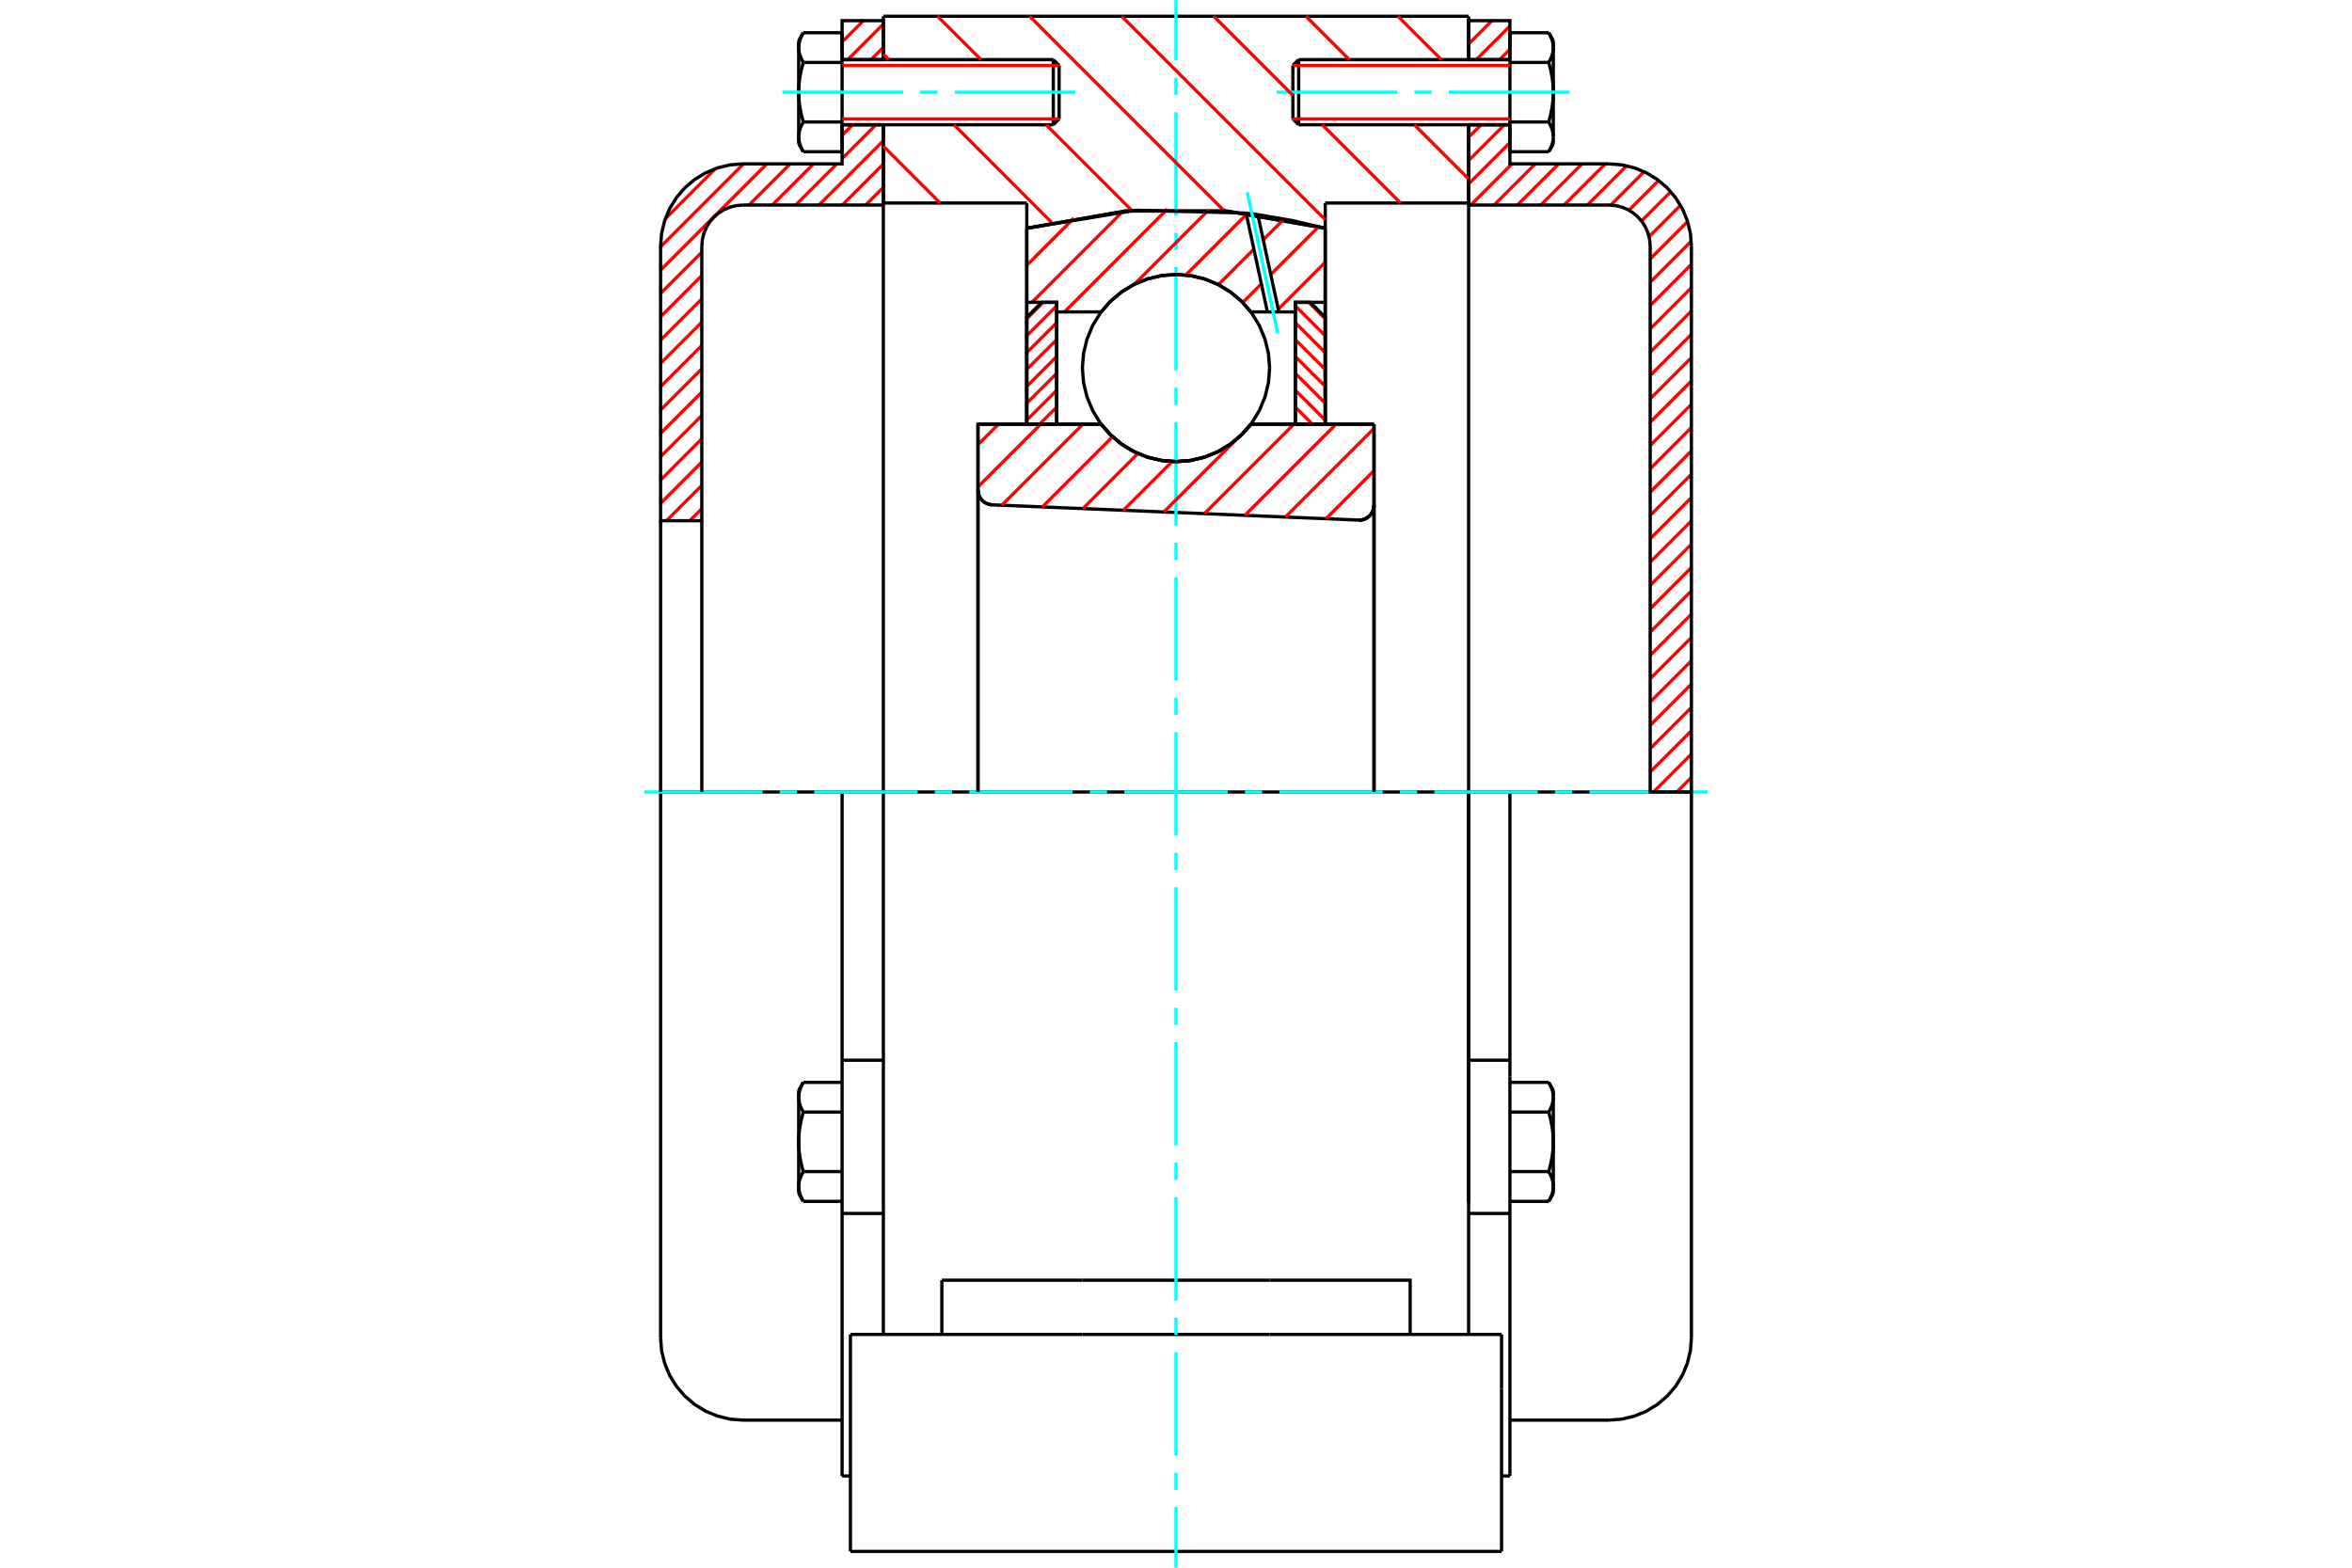 <?xml version="1.0" standalone="no"?>
<!DOCTYPE svg PUBLIC "-//W3C//DTD SVG 1.1//EN"
	"http://www.w3.org/Graphics/SVG/1.1/DTD/svg11.dtd">
<svg xmlns="http://www.w3.org/2000/svg" height="100%" width="100%" viewBox="0 0 36000 24000">
	<rect x="-1800" y="-1200" width="39600" height="26400" style="fill:#FFF"/>
	<g style="fill:none; fill-rule:evenodd" transform="matrix(1 0 0 1 0 0)">
		<g style="fill:none; stroke:#000; stroke-width:50; shape-rendering:geometricPrecision">
			<polyline points="20793,7962 20830,7961 20866,7954 20900,7941 20932,7922 20961,7899 20985,7872 21005,7840 21019,7807 21028,7771 21031,7734"/>
			<line x1="21031" y1="6494" x2="21031" y2="7734"/>
			<line x1="19146" y1="6494" x2="21031" y2="6494"/>
			<polyline points="16854,6494 17000,6660 17170,6802 17359,6916 17564,6999 17779,7050 18000,7067 18221,7050 18436,6999 18641,6916 18830,6802 19000,6660 19146,6494"/>
			<line x1="14969" y1="6494" x2="16854" y2="6494"/>
			<line x1="14969" y1="7501" x2="14969" y2="6494"/>
			<polyline points="14969,7501 14972,7535 14979,7569 14992,7602 15010,7632 15032,7659 15058,7682 15088,7701 15119,7715 15153,7725 15188,7729"/>
			<line x1="20793" y1="7962" x2="15188" y2="7729"/>
			<line x1="21031" y1="7734" x2="21031" y2="12125"/>
			<line x1="14969" y1="7501" x2="14969" y2="12125"/>
			<polyline points="20793,7962 20830,7961 20866,7954 20900,7941 20932,7922 20961,7899 20985,7872 21005,7840 21019,7807 21028,7771 21031,7734"/>
			<line x1="22479" y1="12125" x2="13521" y2="12125"/>
			<line x1="22479" y1="3108" x2="20284" y2="3108"/>
			<line x1="22479" y1="1910" x2="22479" y2="3108"/>
			<line x1="22479" y1="249" x2="22479" y2="913"/>
			<line x1="13521" y1="249" x2="22479" y2="249"/>
			<line x1="13521" y1="913" x2="13521" y2="249"/>
			<line x1="13521" y1="3108" x2="13521" y2="1910"/>
			<line x1="15716" y1="3108" x2="13521" y2="3108"/>
			<line x1="15716" y1="3494" x2="15716" y2="3108"/>
			<polyline points="20284,3494 18769,3230 17231,3230 15716,3494"/>
			<line x1="20284" y1="3108" x2="20284" y2="3494"/>
			<line x1="15716" y1="6494" x2="15716" y2="3494"/>
			<line x1="13521" y1="12125" x2="13521" y2="3108"/>
			<line x1="20284" y1="3494" x2="20284" y2="6494"/>
			<line x1="13017" y1="23751" x2="22983" y2="23751"/>
			<line x1="14416" y1="20429" x2="14416" y2="19599"/>
			<line x1="16567" y1="19599" x2="14416" y2="19599"/>
			<line x1="16567" y1="20429" x2="19433" y2="20429"/>
			<line x1="19433" y1="19599" x2="16567" y2="19599"/>
			<polyline points="21584,20429 21584,19599 19433,19599"/>
			<line x1="22479" y1="20429" x2="22479" y2="18534"/>
			<line x1="13521" y1="20429" x2="13521" y2="18534"/>
			<line x1="19433" y1="20429" x2="22983" y2="20429"/>
			<line x1="22479" y1="3108" x2="22479" y2="18414"/>
			<line x1="13521" y1="18534" x2="13521" y2="12125"/>
			<line x1="22983" y1="21260" x2="22983" y2="20429"/>
			<line x1="22983" y1="23751" x2="22983" y2="21260"/>
			<polyline points="13017,23751 13017,21260 13017,20429"/>
			<line x1="22479" y1="18534" x2="22479" y2="12125"/>
			<line x1="13017" y1="20429" x2="16567" y2="20429"/>
			<line x1="12889" y1="16231" x2="13521" y2="16231"/>
			<polyline points="12889,16231 12889,16479 12889,16532 12889,18577 12889,22596"/>
			<polyline points="12225,18164 12225,18170 12225,18177 12226,18183 12226,18189 12226,18195 12227,18202 12228,18208 12229,18214 12230,18220 12231,18227 12232,18233 12233,18239 12235,18245 12236,18252 12238,18258 12240,18264 12241,18271 12243,18277 12245,18284 12248,18290 12250,18296 12252,18303 12255,18309 12258,18316 12260,18323 12263,18329 12266,18336 12270,18343 12273,18350 12276,18357 12280,18364 12284,18371 12287,18378 12291,18385 12296,18392"/>
			<line x1="12225" y1="18270" x2="12225" y2="18164"/>
			<polyline points="12225,17481 12225,17493 12225,17506 12226,17518 12226,17531 12226,17543 12227,17556 12228,17568 12229,17581 12230,17593 12231,17606 12232,17618 12233,17631 12235,17643 12236,17656 12238,17669 12240,17681 12241,17694 12243,17707 12245,17720 12248,17732 12250,17745 12252,17758 12255,17772 12258,17785 12260,17798 12263,17811 12266,17825 12270,17838 12273,17852 12276,17866 12280,17880 12284,17894 12287,17908 12291,17922 12296,17936"/>
			<line x1="12225" y1="18164" x2="12225" y2="17481"/>
			<polyline points="12296,17936 12291,17944 12287,17951 12284,17958 12280,17965 12276,17972 12273,17979 12270,17986 12266,17992 12263,17999 12260,18006 12258,18012 12255,18019 12252,18025 12250,18032 12248,18038 12245,18045 12243,18051 12241,18058 12240,18064 12238,18070 12236,18077 12235,18083 12233,18089 12232,18096 12231,18102 12230,18108 12229,18114 12228,18121 12227,18127 12226,18133 12226,18139 12226,18145 12225,18152 12225,18158 12225,18164"/>
			<polyline points="12225,16798 12225,16804 12225,16810 12226,16816 12226,16823 12226,16829 12227,16835 12228,16841 12229,16848 12230,16854 12231,16860 12232,16866 12233,16873 12235,16879 12236,16885 12238,16892 12240,16898 12241,16904 12243,16911 12245,16917 12248,16923 12250,16930 12252,16936 12255,16943 12258,16950 12260,16956 12263,16963 12266,16970 12270,16976 12273,16983 12276,16990 12280,16997 12284,17004 12287,17011 12291,17018 12296,17025"/>
			<line x1="12225" y1="17481" x2="12225" y2="16798"/>
			<polyline points="12296,17025 12291,17040 12287,17054 12284,17068 12280,17082 12276,17096 12273,17110 12270,17124 12266,17137 12263,17151 12260,17164 12258,17177 12255,17190 12252,17203 12250,17216 12248,17229 12245,17242 12243,17255 12241,17268 12240,17281 12238,17293 12236,17306 12235,17319 12233,17331 12232,17344 12231,17356 12230,17369 12229,17381 12228,17394 12227,17406 12226,17419 12226,17431 12226,17443 12225,17456 12225,17468 12225,17481"/>
			<line x1="12225" y1="16798" x2="12225" y2="16692"/>
			<polyline points="12296,16570 12291,16577 12287,16584 12284,16591 12280,16598 12276,16605 12273,16612 12270,16619 12266,16626 12263,16633 12260,16639 12258,16646 12255,16652 12252,16659 12250,16665 12248,16672 12245,16678 12243,16685 12241,16691 12240,16698 12238,16704 12236,16710 12235,16717 12233,16723 12232,16729 12231,16735 12230,16742 12229,16748 12228,16754 12227,16760 12226,16767 12226,16773 12226,16779 12225,16785 12225,16791 12225,16798"/>
			<line x1="12889" y1="17025" x2="12296" y2="17025"/>
			<line x1="12889" y1="16570" x2="12296" y2="16570"/>
			<line x1="12889" y1="17936" x2="12296" y2="17936"/>
			<line x1="12889" y1="18392" x2="12296" y2="18392"/>
			<line x1="11373" y1="12125" x2="10111" y2="12125"/>
			<line x1="12889" y1="12125" x2="11373" y2="12125"/>
			<line x1="13521" y1="12125" x2="12889" y2="12125"/>
			<line x1="10111" y1="12125" x2="10111" y2="20479"/>
			<line x1="12889" y1="12125" x2="12889" y2="16231"/>
			<line x1="16211" y1="1821" x2="16211" y2="1003"/>
			<line x1="16122" y1="1910" x2="16122" y2="913"/>
			<polyline points="12296,1867 12291,1874 12287,1882 12284,1889 12280,1896 12276,1903 12273,1909 12270,1916 12266,1923 12263,1930 12260,1936 12258,1943 12255,1950 12252,1956 12250,1963 12248,1969 12245,1976 12243,1982 12241,1988 12240,1995 12238,2001 12236,2007 12235,2014 12233,2020 12232,2026 12231,2033 12230,2039 12229,2045 12228,2051 12227,2058 12226,2064 12226,2070 12226,2076 12225,2082 12225,2089 12225,2095"/>
			<polyline points="12225,1412 12225,1424 12225,1437 12226,1449 12226,1462 12226,1474 12227,1487 12228,1499 12229,1512 12230,1524 12231,1537 12232,1549 12233,1562 12235,1574 12236,1587 12238,1599 12240,1612 12241,1625 12243,1638 12245,1650 12248,1663 12250,1676 12252,1689 12255,1702 12258,1716 12260,1729 12263,1742 12266,1756 12270,1769 12273,1783 12276,1797 12280,1810 12284,1824 12287,1839 12291,1853 12296,1867"/>
			<line x1="12225" y1="2095" x2="12225" y2="1412"/>
			<polyline points="12225,729 12225,735 12225,741 12226,747 12226,754 12226,760 12227,766 12228,772 12229,778 12230,785 12231,791 12232,797 12233,803 12235,810 12236,816 12238,822 12240,829 12241,835 12243,841 12245,848 12248,854 12250,861 12252,867 12255,874 12258,880 12260,887 12263,894 12266,900 12270,907 12273,914 12276,921 12280,928 12284,935 12287,942 12291,949 12296,956"/>
			<line x1="12225" y1="1412" x2="12225" y2="729"/>
			<polyline points="12296,956 12291,971 12287,985 12284,999 12280,1013 12276,1027 12273,1041 12270,1054 12266,1068 12263,1081 12260,1095 12258,1108 12255,1121 12252,1134 12250,1147 12248,1160 12245,1173 12243,1186 12241,1199 12240,1211 12238,1224 12236,1237 12235,1249 12233,1262 12232,1274 12231,1287 12230,1299 12229,1312 12228,1324 12227,1337 12226,1349 12226,1362 12226,1374 12225,1387 12225,1399 12225,1412"/>
			<line x1="12225" y1="729" x2="12225" y2="623"/>
			<polyline points="12296,501 12291,508 12287,515 12284,522 12280,529 12276,536 12273,543 12270,550 12266,557 12263,563 12260,570 12258,577 12255,583 12252,590 12250,596 12248,603 12245,609 12243,616 12241,622 12240,628 12238,635 12236,641 12235,647 12233,654 12232,660 12231,666 12230,672 12229,679 12228,685 12227,691 12226,697 12226,704 12226,710 12225,716 12225,722 12225,729"/>
			<polyline points="12225,2095 12225,2101 12225,2108 12226,2114 12226,2120 12226,2126 12227,2132 12228,2139 12229,2145 12230,2151 12231,2157 12232,2164 12233,2170 12235,2176 12236,2183 12238,2189 12240,2195 12241,2202 12243,2208 12245,2214 12248,2221 12250,2227 12252,2234 12255,2240 12258,2247 12260,2254 12263,2260 12266,2267 12270,2274 12273,2281 12276,2287 12280,2294 12284,2301 12287,2308 12291,2316 12296,2323"/>
			<line x1="12225" y1="2201" x2="12225" y2="2095"/>
			<line x1="12889" y1="501" x2="12296" y2="501"/>
			<line x1="12889" y1="956" x2="12296" y2="956"/>
			<line x1="12889" y1="956" x2="12889" y2="501"/>
			<line x1="12889" y1="1867" x2="12296" y2="1867"/>
			<line x1="12889" y1="1867" x2="12889" y2="956"/>
			<line x1="12889" y1="2323" x2="12296" y2="2323"/>
			<line x1="12889" y1="2323" x2="12889" y2="1867"/>
			<line x1="12889" y1="18577" x2="13521" y2="18577"/>
			<line x1="12889" y1="22596" x2="13017" y2="22596"/>
			<line x1="12225" y1="18270" x2="12296" y2="18392"/>
			<line x1="12296" y1="16570" x2="12225" y2="16692"/>
			<polyline points="10111,20479 10126,20676 10173,20869 10248,21052 10352,21221 10480,21371 10631,21500 10800,21604 10983,21679 11176,21726 11373,21741 12889,21741"/>
			<line x1="16122" y1="1910" x2="16211" y2="1821"/>
			<line x1="16211" y1="1003" x2="16122" y2="913"/>
			<line x1="12889" y1="1910" x2="16122" y2="1910"/>
			<line x1="16122" y1="913" x2="12889" y2="913"/>
			<line x1="12296" y1="501" x2="12225" y2="623"/>
			<line x1="12225" y1="2201" x2="12296" y2="2323"/>
			<line x1="22479" y1="16231" x2="23111" y2="16231"/>
			<line x1="23111" y1="16479" x2="23111" y2="16231"/>
			<line x1="23111" y1="16532" x2="23111" y2="16479"/>
			<line x1="23111" y1="18577" x2="23111" y2="16532"/>
			<polyline points="23111,16231 23111,12125 22479,12125"/>
			<line x1="23111" y1="22596" x2="23111" y2="18577"/>
			<polyline points="23775,16798 23775,16791 23775,16785 23774,16779 23774,16773 23774,16767 23773,16760 23772,16754 23771,16748 23770,16742 23769,16735 23768,16729 23767,16723 23765,16717 23764,16710 23762,16704 23760,16698 23759,16691 23757,16685 23755,16678 23752,16672 23750,16665 23748,16659 23745,16652 23742,16646 23740,16639 23737,16633 23734,16626 23730,16619 23727,16612 23724,16605 23720,16598 23716,16591 23713,16584 23709,16577 23704,16570"/>
			<line x1="23775" y1="16692" x2="23775" y2="16798"/>
			<polyline points="23775,17481 23775,17468 23775,17456 23774,17443 23774,17431 23774,17419 23773,17406 23772,17394 23771,17381 23770,17369 23769,17356 23768,17344 23767,17331 23765,17319 23764,17306 23762,17293 23760,17281 23759,17268 23757,17255 23755,17242 23752,17229 23750,17216 23748,17203 23745,17190 23742,17177 23740,17164 23737,17151 23734,17137 23730,17124 23727,17110 23724,17096 23720,17082 23716,17068 23713,17054 23709,17040 23704,17025"/>
			<line x1="23775" y1="16798" x2="23775" y2="17481"/>
			<polyline points="23704,17025 23709,17018 23713,17011 23716,17004 23720,16997 23724,16990 23727,16983 23730,16976 23734,16970 23737,16963 23740,16956 23742,16950 23745,16943 23748,16936 23750,16930 23752,16923 23755,16917 23757,16911 23759,16904 23760,16898 23762,16892 23764,16885 23765,16879 23767,16873 23768,16866 23769,16860 23770,16854 23771,16848 23772,16841 23773,16835 23774,16829 23774,16823 23774,16816 23775,16810 23775,16804 23775,16798"/>
			<polyline points="23775,18164 23775,18158 23775,18152 23774,18145 23774,18139 23774,18133 23773,18127 23772,18121 23771,18114 23770,18108 23769,18102 23768,18096 23767,18089 23765,18083 23764,18077 23762,18070 23760,18064 23759,18058 23757,18051 23755,18045 23752,18038 23750,18032 23748,18025 23745,18019 23742,18012 23740,18006 23737,17999 23734,17992 23730,17986 23727,17979 23724,17972 23720,17965 23716,17958 23713,17951 23709,17944 23704,17936"/>
			<line x1="23775" y1="17481" x2="23775" y2="18164"/>
			<polyline points="23704,17936 23709,17922 23713,17908 23716,17894 23720,17880 23724,17866 23727,17852 23730,17838 23734,17825 23737,17811 23740,17798 23742,17785 23745,17772 23748,17758 23750,17745 23752,17732 23755,17720 23757,17707 23759,17694 23760,17681 23762,17669 23764,17656 23765,17643 23767,17631 23768,17618 23769,17606 23770,17593 23771,17581 23772,17568 23773,17556 23774,17543 23774,17531 23774,17518 23775,17506 23775,17493 23775,17481"/>
			<line x1="23775" y1="18164" x2="23775" y2="18270"/>
			<polyline points="23704,18392 23709,18385 23713,18378 23716,18371 23720,18364 23724,18357 23727,18350 23730,18343 23734,18336 23737,18329 23740,18323 23742,18316 23745,18309 23748,18303 23750,18296 23752,18290 23755,18284 23757,18277 23759,18271 23760,18264 23762,18258 23764,18252 23765,18245 23767,18239 23768,18233 23769,18227 23770,18220 23771,18214 23772,18208 23773,18202 23774,18195 23774,18189 23774,18183 23775,18177 23775,18170 23775,18164"/>
			<line x1="23111" y1="18392" x2="23704" y2="18392"/>
			<line x1="23111" y1="17936" x2="23704" y2="17936"/>
			<line x1="23111" y1="17025" x2="23704" y2="17025"/>
			<line x1="23111" y1="16570" x2="23704" y2="16570"/>
			<polyline points="25889,12125 24627,12125 23111,12125"/>
			<line x1="25889" y1="20479" x2="25889" y2="12125"/>
			<line x1="19789" y1="1003" x2="19789" y2="1821"/>
			<line x1="19878" y1="913" x2="19878" y2="1910"/>
			<polyline points="23775,729 23775,722 23775,716 23774,710 23774,704 23774,697 23773,691 23772,685 23771,679 23770,672 23769,666 23768,660 23767,654 23765,647 23764,641 23762,635 23760,628 23759,622 23757,616 23755,609 23752,603 23750,596 23748,590 23745,583 23742,577 23740,570 23737,563 23734,557 23730,550 23727,543 23724,536 23720,529 23716,522 23713,515 23709,508 23704,501"/>
			<line x1="23775" y1="623" x2="23775" y2="729"/>
			<polyline points="23704,2323 23709,2316 23713,2308 23716,2301 23720,2294 23724,2287 23727,2281 23730,2274 23734,2267 23737,2260 23740,2254 23742,2247 23745,2240 23748,2234 23750,2227 23752,2221 23755,2214 23757,2208 23759,2202 23760,2195 23762,2189 23764,2183 23765,2176 23767,2170 23768,2164 23769,2157 23770,2151 23771,2145 23772,2139 23773,2132 23774,2126 23774,2120 23774,2114 23775,2108 23775,2101 23775,2095 23775,2201"/>
			<polyline points="23775,1412 23775,1399 23775,1387 23774,1374 23774,1362 23774,1349 23773,1337 23772,1324 23771,1312 23770,1299 23769,1287 23768,1274 23767,1262 23765,1249 23764,1237 23762,1224 23760,1211 23759,1199 23757,1186 23755,1173 23752,1160 23750,1147 23748,1134 23745,1121 23742,1108 23740,1095 23737,1081 23734,1068 23730,1054 23727,1041 23724,1027 23720,1013 23716,999 23713,985 23709,971 23704,956"/>
			<line x1="23775" y1="729" x2="23775" y2="1412"/>
			<polyline points="23704,956 23709,949 23713,942 23716,935 23720,928 23724,921 23727,914 23730,907 23734,900 23737,894 23740,887 23742,880 23745,874 23748,867 23750,861 23752,854 23755,848 23757,841 23759,835 23760,829 23762,822 23764,816 23765,810 23767,803 23768,797 23769,791 23770,785 23771,778 23772,772 23773,766 23774,760 23774,754 23774,747 23775,741 23775,735 23775,729"/>
			<polyline points="23775,2095 23775,2089 23775,2082 23774,2076 23774,2070 23774,2064 23773,2058 23772,2051 23771,2045 23770,2039 23769,2033 23768,2026 23767,2020 23765,2014 23764,2007 23762,2001 23760,1995 23759,1988 23757,1982 23755,1976 23752,1969 23750,1963 23748,1956 23745,1950 23742,1943 23740,1936 23737,1930 23734,1923 23730,1916 23727,1909 23724,1903 23720,1896 23716,1889 23713,1882 23709,1874 23704,1867"/>
			<line x1="23775" y1="1412" x2="23775" y2="2095"/>
			<polyline points="23704,1867 23709,1853 23713,1839 23716,1824 23720,1810 23724,1797 23727,1783 23730,1769 23734,1756 23737,1742 23740,1729 23742,1716 23745,1702 23748,1689 23750,1676 23752,1663 23755,1650 23757,1638 23759,1625 23760,1612 23762,1599 23764,1587 23765,1574 23767,1562 23768,1549 23769,1537 23770,1524 23771,1512 23772,1499 23773,1487 23774,1474 23774,1462 23774,1449 23775,1437 23775,1424 23775,1412"/>
			<line x1="23111" y1="956" x2="23704" y2="956"/>
			<polyline points="23111,956 23111,1867 23704,1867"/>
			<line x1="23111" y1="501" x2="23704" y2="501"/>
			<line x1="23111" y1="501" x2="23111" y2="956"/>
			<line x1="23111" y1="2323" x2="23704" y2="2323"/>
			<line x1="23111" y1="1867" x2="23111" y2="2323"/>
			<line x1="22479" y1="18577" x2="23111" y2="18577"/>
			<line x1="22983" y1="22596" x2="23111" y2="22596"/>
			<line x1="23775" y1="16692" x2="23704" y2="16570"/>
			<line x1="23704" y1="18392" x2="23775" y2="18270"/>
			<polyline points="24627,21741 24824,21726 25017,21679 25200,21604 25369,21500 25520,21371 25648,21221 25752,21052 25827,20869 25874,20676 25889,20479"/>
			<line x1="23111" y1="21741" x2="24627" y2="21741"/>
			<line x1="19878" y1="913" x2="19789" y2="1003"/>
			<line x1="19789" y1="1821" x2="19878" y2="1910"/>
			<line x1="23111" y1="913" x2="19878" y2="913"/>
			<line x1="19878" y1="1910" x2="23111" y2="1910"/>
			<line x1="23775" y1="623" x2="23704" y2="501"/>
			<line x1="23704" y1="2323" x2="23775" y2="2201"/>
		</g>
		<g style="fill:none; stroke:#0FF; stroke-width:50; shape-rendering:geometricPrecision">
			<line x1="18000" y1="24000" x2="18000" y2="23074"/>
			<line x1="18000" y1="22810" x2="18000" y2="22547"/>
			<line x1="18000" y1="22283" x2="18000" y2="20701"/>
			<line x1="18000" y1="20437" x2="18000" y2="20174"/>
			<line x1="18000" y1="19910" x2="18000" y2="18328"/>
			<line x1="18000" y1="18064" x2="18000" y2="17801"/>
			<line x1="18000" y1="17537" x2="18000" y2="15955"/>
			<line x1="18000" y1="15691" x2="18000" y2="15428"/>
			<line x1="18000" y1="15164" x2="18000" y2="13582"/>
			<line x1="18000" y1="13318" x2="18000" y2="13055"/>
			<line x1="18000" y1="12791" x2="18000" y2="11209"/>
			<line x1="18000" y1="10945" x2="18000" y2="10682"/>
			<line x1="18000" y1="10418" x2="18000" y2="8836"/>
			<line x1="18000" y1="8572" x2="18000" y2="8309"/>
			<line x1="18000" y1="8045" x2="18000" y2="6463"/>
			<line x1="18000" y1="6199" x2="18000" y2="5936"/>
			<line x1="18000" y1="5672" x2="18000" y2="4090"/>
			<line x1="18000" y1="3826" x2="18000" y2="3563"/>
			<line x1="18000" y1="3299" x2="18000" y2="1717"/>
			<line x1="18000" y1="1453" x2="18000" y2="1190"/>
			<line x1="18000" y1="926" x2="18000" y2="0"/>
			<line x1="9862" y1="12125" x2="11672" y2="12125"/>
			<line x1="11936" y1="12125" x2="12199" y2="12125"/>
			<line x1="12463" y1="12125" x2="14045" y2="12125"/>
			<line x1="14309" y1="12125" x2="14572" y2="12125"/>
			<line x1="14836" y1="12125" x2="16418" y2="12125"/>
			<line x1="16682" y1="12125" x2="16945" y2="12125"/>
			<line x1="17209" y1="12125" x2="18791" y2="12125"/>
			<line x1="19055" y1="12125" x2="19318" y2="12125"/>
			<line x1="19582" y1="12125" x2="21164" y2="12125"/>
			<line x1="21428" y1="12125" x2="21691" y2="12125"/>
			<line x1="21955" y1="12125" x2="23537" y2="12125"/>
			<line x1="23801" y1="12125" x2="24064" y2="12125"/>
			<line x1="24328" y1="12125" x2="26138" y2="12125"/>
			<line x1="11976" y1="1412" x2="13823" y2="1412"/>
			<line x1="14086" y1="1412" x2="14350" y2="1412"/>
			<line x1="14614" y1="1412" x2="16460" y2="1412"/>
			<line x1="19540" y1="1412" x2="21386" y2="1412"/>
			<line x1="21650" y1="1412" x2="21914" y2="1412"/>
			<line x1="22177" y1="1412" x2="24024" y2="1412"/>
		</g>
		<g style="fill:none; stroke:#F00; stroke-width:50; shape-rendering:geometricPrecision">
			<line x1="25889" y1="11901" x2="25666" y2="12125"/>
			<line x1="25889" y1="11544" x2="25309" y2="12125"/>
			<line x1="25889" y1="11187" x2="25258" y2="11818"/>
			<line x1="25889" y1="10830" x2="25258" y2="11461"/>
			<line x1="25889" y1="10473" x2="25258" y2="11104"/>
			<line x1="25889" y1="10116" x2="25258" y2="10747"/>
			<line x1="25889" y1="9759" x2="25258" y2="10390"/>
			<line x1="25889" y1="9402" x2="25258" y2="10033"/>
			<line x1="25889" y1="9045" x2="25258" y2="9676"/>
			<line x1="25889" y1="8688" x2="25258" y2="9319"/>
			<line x1="25889" y1="8331" x2="25258" y2="8962"/>
			<line x1="25889" y1="7974" x2="25258" y2="8605"/>
			<line x1="25889" y1="7617" x2="25258" y2="8248"/>
			<line x1="25889" y1="7260" x2="25258" y2="7891"/>
			<line x1="25889" y1="6903" x2="25258" y2="7534"/>
			<line x1="25889" y1="6546" x2="25258" y2="7177"/>
			<line x1="25889" y1="6189" x2="25258" y2="6820"/>
			<line x1="25889" y1="5832" x2="25258" y2="6463"/>
			<line x1="25889" y1="5475" x2="25258" y2="6106"/>
			<line x1="25889" y1="5118" x2="25258" y2="5749"/>
			<line x1="25889" y1="4761" x2="25258" y2="5392"/>
			<line x1="25889" y1="4404" x2="25258" y2="5035"/>
			<line x1="25889" y1="4046" x2="25258" y2="4678"/>
			<line x1="25887" y1="3692" x2="25258" y2="4321"/>
			<line x1="25831" y1="3391" x2="25258" y2="3964"/>
			<line x1="25722" y1="3143" x2="25241" y2="3624"/>
			<line x1="25573" y1="2935" x2="25125" y2="3383"/>
			<line x1="25387" y1="2763" x2="24933" y2="3218"/>
			<line x1="25165" y1="2628" x2="24654" y2="3140"/>
			<line x1="24898" y1="2538" x2="24297" y2="3139"/>
			<line x1="24572" y1="2508" x2="23940" y2="3139"/>
			<line x1="24215" y1="2508" x2="23583" y2="3139"/>
			<line x1="23858" y1="2508" x2="23226" y2="3139"/>
			<line x1="23500" y1="2508" x2="22869" y2="3139"/>
			<line x1="23143" y1="2508" x2="22512" y2="3139"/>
			<line x1="23111" y1="2184" x2="22479" y2="2815"/>
			<line x1="23027" y1="1910" x2="22479" y2="2458"/>
			<line x1="22670" y1="1910" x2="22479" y2="2101"/>
			<line x1="23111" y1="756" x2="22953" y2="913"/>
			<line x1="23111" y1="399" x2="22596" y2="913"/>
			<line x1="22837" y1="316" x2="22479" y2="673"/>
			<line x1="22480" y1="316" x2="22479" y2="316"/>
		</g>
		<g style="fill:none; stroke:#000; stroke-width:50; shape-rendering:geometricPrecision">
			<line x1="22479" y1="3139" x2="22479" y2="1910"/>
			<line x1="22479" y1="913" x2="23111" y2="913"/>
			<line x1="23111" y1="1910" x2="22479" y2="1910"/>
			<polyline points="22479,913 22479,316 23111,316 23111,913"/>
			<polyline points="23111,1910 23111,2508 24627,2508"/>
			<polyline points="25889,3770 25874,3573 25827,3380 25752,3197 25648,3028 25520,2878 25369,2749 25200,2646 25017,2570 24824,2524 24627,2508"/>
			<polyline points="25889,3770 25889,12125 25258,12125 25258,3770 25250,3672 25227,3575 25189,3484 25138,3399 25073,3324 24998,3260 24914,3208 24822,3170 24726,3147 24627,3139 22479,3139"/>
		</g>
		<g style="fill:none; stroke:#F00; stroke-width:50; shape-rendering:geometricPrecision">
			<line x1="10742" y1="7788" x2="10558" y2="7972"/>
			<line x1="10742" y1="7431" x2="10201" y2="7972"/>
			<line x1="10742" y1="7074" x2="10111" y2="7706"/>
			<line x1="10742" y1="6717" x2="10111" y2="7349"/>
			<line x1="10742" y1="6360" x2="10111" y2="6992"/>
			<line x1="10742" y1="6003" x2="10111" y2="6634"/>
			<line x1="13521" y1="2868" x2="13249" y2="3139"/>
			<line x1="10742" y1="5646" x2="10111" y2="6277"/>
			<line x1="13521" y1="2511" x2="12892" y2="3139"/>
			<line x1="10742" y1="5289" x2="10111" y2="5920"/>
			<line x1="13521" y1="2154" x2="12535" y2="3139"/>
			<line x1="10742" y1="4932" x2="10111" y2="5563"/>
			<line x1="13407" y1="1910" x2="12889" y2="2428"/>
			<line x1="12809" y1="2508" x2="12178" y2="3139"/>
			<line x1="10742" y1="4575" x2="10111" y2="5206"/>
			<line x1="13050" y1="1910" x2="12889" y2="2071"/>
			<line x1="12452" y1="2508" x2="11821" y2="3139"/>
			<line x1="10742" y1="4218" x2="10111" y2="4849"/>
			<line x1="12095" y1="2508" x2="11464" y2="3139"/>
			<line x1="10742" y1="3861" x2="10111" y2="4492"/>
			<line x1="13521" y1="725" x2="13333" y2="913"/>
			<line x1="11738" y1="2508" x2="10111" y2="4135"/>
			<line x1="13521" y1="368" x2="12976" y2="913"/>
			<line x1="11381" y1="2508" x2="10111" y2="3778"/>
			<line x1="13216" y1="316" x2="12889" y2="643"/>
			<line x1="10951" y1="2581" x2="10184" y2="3348"/>
		</g>
		<g style="fill:none; stroke:#000; stroke-width:50; shape-rendering:geometricPrecision">
			<line x1="13521" y1="3139" x2="13521" y2="1910"/>
			<line x1="13521" y1="913" x2="12889" y2="913"/>
			<line x1="12889" y1="1910" x2="13521" y2="1910"/>
			<polyline points="13521,913 13521,316 12889,316 12889,913"/>
			<polyline points="12889,1910 12889,2508 11373,2508 11176,2524 10983,2570 10800,2646 10631,2749 10480,2878 10352,3028 10248,3197 10173,3380 10126,3573 10111,3770 10111,7972 10742,7972 10742,3770"/>
			<polyline points="11373,3139 11274,3147 11178,3170 11086,3208 11002,3260 10927,3324 10862,3399 10811,3484 10773,3575 10750,3672 10742,3770"/>
			<line x1="11373" y1="3139" x2="13521" y2="3139"/>
			<line x1="10111" y1="12125" x2="10111" y2="7972"/>
			<line x1="10742" y1="7972" x2="10742" y2="12125"/>
		</g>
		<g style="fill:none; stroke:#F00; stroke-width:50; shape-rendering:geometricPrecision">
			<line x1="21397" y1="249" x2="22061" y2="913"/>
			<line x1="19988" y1="249" x2="20652" y2="913"/>
			<line x1="21648" y1="1910" x2="22479" y2="2741"/>
			<line x1="18578" y1="249" x2="19789" y2="1460"/>
			<line x1="20239" y1="1910" x2="21437" y2="3108"/>
			<line x1="17169" y1="249" x2="20284" y2="3364"/>
			<line x1="15760" y1="249" x2="18741" y2="3231"/>
			<line x1="14350" y1="249" x2="15015" y2="913"/>
			<line x1="16011" y1="1910" x2="17328" y2="3226"/>
			<line x1="13521" y1="829" x2="13605" y2="913"/>
			<line x1="14602" y1="1910" x2="16098" y2="3407"/>
			<line x1="13521" y1="2238" x2="14390" y2="3108"/>
		</g>
		<g style="fill:none; stroke:#000; stroke-width:50; shape-rendering:geometricPrecision">
			<polyline points="20284,3494 18769,3230 17231,3230 15716,3494"/>
		</g>
		<g style="fill:none; stroke:#F00; stroke-width:50; shape-rendering:geometricPrecision">
			<line x1="15969" y1="4628" x2="15716" y2="4881"/>
			<line x1="16173" y1="4683" x2="15716" y2="5140"/>
			<line x1="16173" y1="4941" x2="15716" y2="5398"/>
			<line x1="16173" y1="5200" x2="15716" y2="5656"/>
			<line x1="16173" y1="5458" x2="15716" y2="5915"/>
			<line x1="16173" y1="5716" x2="15716" y2="6173"/>
			<line x1="16173" y1="5975" x2="15716" y2="6432"/>
			<line x1="16173" y1="6233" x2="15912" y2="6494"/>
			<line x1="16173" y1="6492" x2="16170" y2="6494"/>
		</g>
		<g style="fill:none; stroke:#000; stroke-width:50; shape-rendering:geometricPrecision">
			<polyline points="16173,6494 16173,4628 15945,4628 15716,4856 15716,6494 16173,6494"/>
		</g>
		<g style="fill:none; stroke:#F00; stroke-width:50; shape-rendering:geometricPrecision">
			<line x1="20031" y1="4628" x2="20284" y2="4881"/>
			<line x1="19827" y1="4683" x2="20284" y2="5140"/>
			<line x1="19827" y1="4941" x2="20284" y2="5398"/>
			<line x1="19827" y1="5200" x2="20284" y2="5656"/>
			<line x1="19827" y1="5458" x2="20284" y2="5915"/>
			<line x1="19827" y1="5716" x2="20284" y2="6173"/>
			<line x1="19827" y1="5975" x2="20284" y2="6432"/>
			<line x1="19827" y1="6233" x2="20088" y2="6494"/>
			<line x1="19827" y1="6492" x2="19830" y2="6494"/>
		</g>
		<g style="fill:none; stroke:#000; stroke-width:50; shape-rendering:geometricPrecision">
			<polyline points="19827,6494 19827,4628 20055,4628 20284,4856 20284,6494 19827,6494"/>
			<polyline points="19433,5635 19415,5411 19362,5192 19276,4984 19159,4793 19013,4622 18842,4476 18650,4358 18443,4272 18224,4220 18000,4202 17776,4220 17557,4272 17350,4358 17158,4476 16987,4622 16841,4793 16724,4984 16638,5192 16585,5411 16567,5635 16585,5859 16638,6077 16724,6285 16841,6477 16987,6648 17158,6794 17350,6911 17557,6997 17776,7049 18000,7067 18224,7049 18443,6997 18650,6911 18842,6794 19013,6648 19159,6477 19276,6285 19362,6077 19415,5859 19433,5635"/>
		</g>
		<g style="fill:none; stroke:#F00; stroke-width:50; shape-rendering:geometricPrecision">
			<line x1="20284" y1="4015" x2="19565" y2="4734"/>
			<line x1="20182" y1="3471" x2="19450" y2="4203"/>
			<line x1="19307" y1="4346" x2="19022" y2="4631"/>
			<line x1="19653" y1="3354" x2="19336" y2="3671"/>
			<line x1="19192" y1="3814" x2="18649" y2="4358"/>
			<line x1="19078" y1="3283" x2="18151" y2="4210"/>
			<line x1="18503" y1="3212" x2="17363" y2="4352"/>
			<line x1="17868" y1="3200" x2="16294" y2="4775"/>
			<line x1="17184" y1="3239" x2="15795" y2="4628"/>
			<line x1="16438" y1="3338" x2="15716" y2="4061"/>
		</g>
		<g style="fill:none; stroke:#000; stroke-width:50; shape-rendering:geometricPrecision">
			<polyline points="15716,6494 15716,4628 15716,3494"/>
			<polyline points="19073,3262 17384,3219 15716,3494"/>
			<polyline points="19252,3286 19163,3273 19073,3262"/>
			<polyline points="20284,3494 19771,3375 19252,3286"/>
			<polyline points="20284,3494 20284,4628 19827,4628 19827,4775 19827,6494"/>
			<polyline points="19827,4775 19574,4775 19399,4775 19146,4775 19000,4609 18830,4467 18641,4353 18436,4270 18221,4219 18000,4202 17779,4219 17564,4270 17359,4353 17170,4467 17000,4609 16854,4775 16173,4775 16173,6494"/>
			<polyline points="16173,4775 16173,4628 15716,4628"/>
			<line x1="20284" y1="4628" x2="20284" y2="6494"/>
		</g>
		<g style="fill:none; stroke:#0FF; stroke-width:50; shape-rendering:geometricPrecision">
			<line x1="19558" y1="5105" x2="19091" y2="2943"/>
		</g>
		<g style="fill:none; stroke:#000; stroke-width:50; shape-rendering:geometricPrecision">
			<line x1="19399" y1="4775" x2="19073" y2="3262"/>
			<line x1="19574" y1="4775" x2="19252" y2="3286"/>
		</g>
		<g style="fill:none; stroke:#F00; stroke-width:50; shape-rendering:geometricPrecision">
			<line x1="21031" y1="7205" x2="20295" y2="7942"/>
			<line x1="21031" y1="6559" x2="19674" y2="7916"/>
			<line x1="20450" y1="6494" x2="19054" y2="7890"/>
			<line x1="19804" y1="6494" x2="18434" y2="7864"/>
			<line x1="19158" y1="6494" x2="19094" y2="6559"/>
			<line x1="18921" y1="6731" x2="17814" y2="7838"/>
			<line x1="17941" y1="7066" x2="17194" y2="7812"/>
			<line x1="17417" y1="6943" x2="16574" y2="7787"/>
			<line x1="17028" y1="6687" x2="15954" y2="7761"/>
			<line x1="16575" y1="6494" x2="15334" y2="7735"/>
			<line x1="15929" y1="6494" x2="14969" y2="7454"/>
			<line x1="15283" y1="6494" x2="14969" y2="6808"/>
		</g>
		<g style="fill:none; stroke:#000; stroke-width:50; shape-rendering:geometricPrecision">
			<polyline points="14969,7501 14972,7535 14979,7569 14992,7602 15010,7632 15032,7659 15058,7682 15088,7701 15119,7715 15153,7725 15188,7729"/>
			<polyline points="20793,7962 20830,7961 20866,7954 20900,7941 20932,7922 20961,7899 20985,7872 21005,7840 21019,7807 21028,7771 21031,7734"/>
			<polyline points="21031,6494 20574,6494 19146,6494"/>
			<polyline points="16854,6494 17000,6660 17170,6802 17359,6916 17564,6999 17779,7050 18000,7067 18221,7050 18436,6999 18641,6916 18830,6802 19000,6660 19146,6494"/>
			<polyline points="16854,6494 15426,6494 14969,6494 14969,12125"/>
			<line x1="21031" y1="12125" x2="21031" y2="6494"/>
		</g>
		<g style="fill:none; stroke:#F00; stroke-width:50; shape-rendering:geometricPrecision">
			<line x1="23111" y1="1003" x2="19789" y2="1003"/>
			<line x1="19789" y1="1821" x2="23111" y2="1821"/>
		</g>
		<g style="fill:none; stroke:#F00; stroke-width:50; shape-rendering:geometricPrecision">
			<line x1="12889" y1="1003" x2="16211" y2="1003"/>
			<line x1="16211" y1="1821" x2="12889" y2="1821"/>
		</g>
	</g>
</svg>
